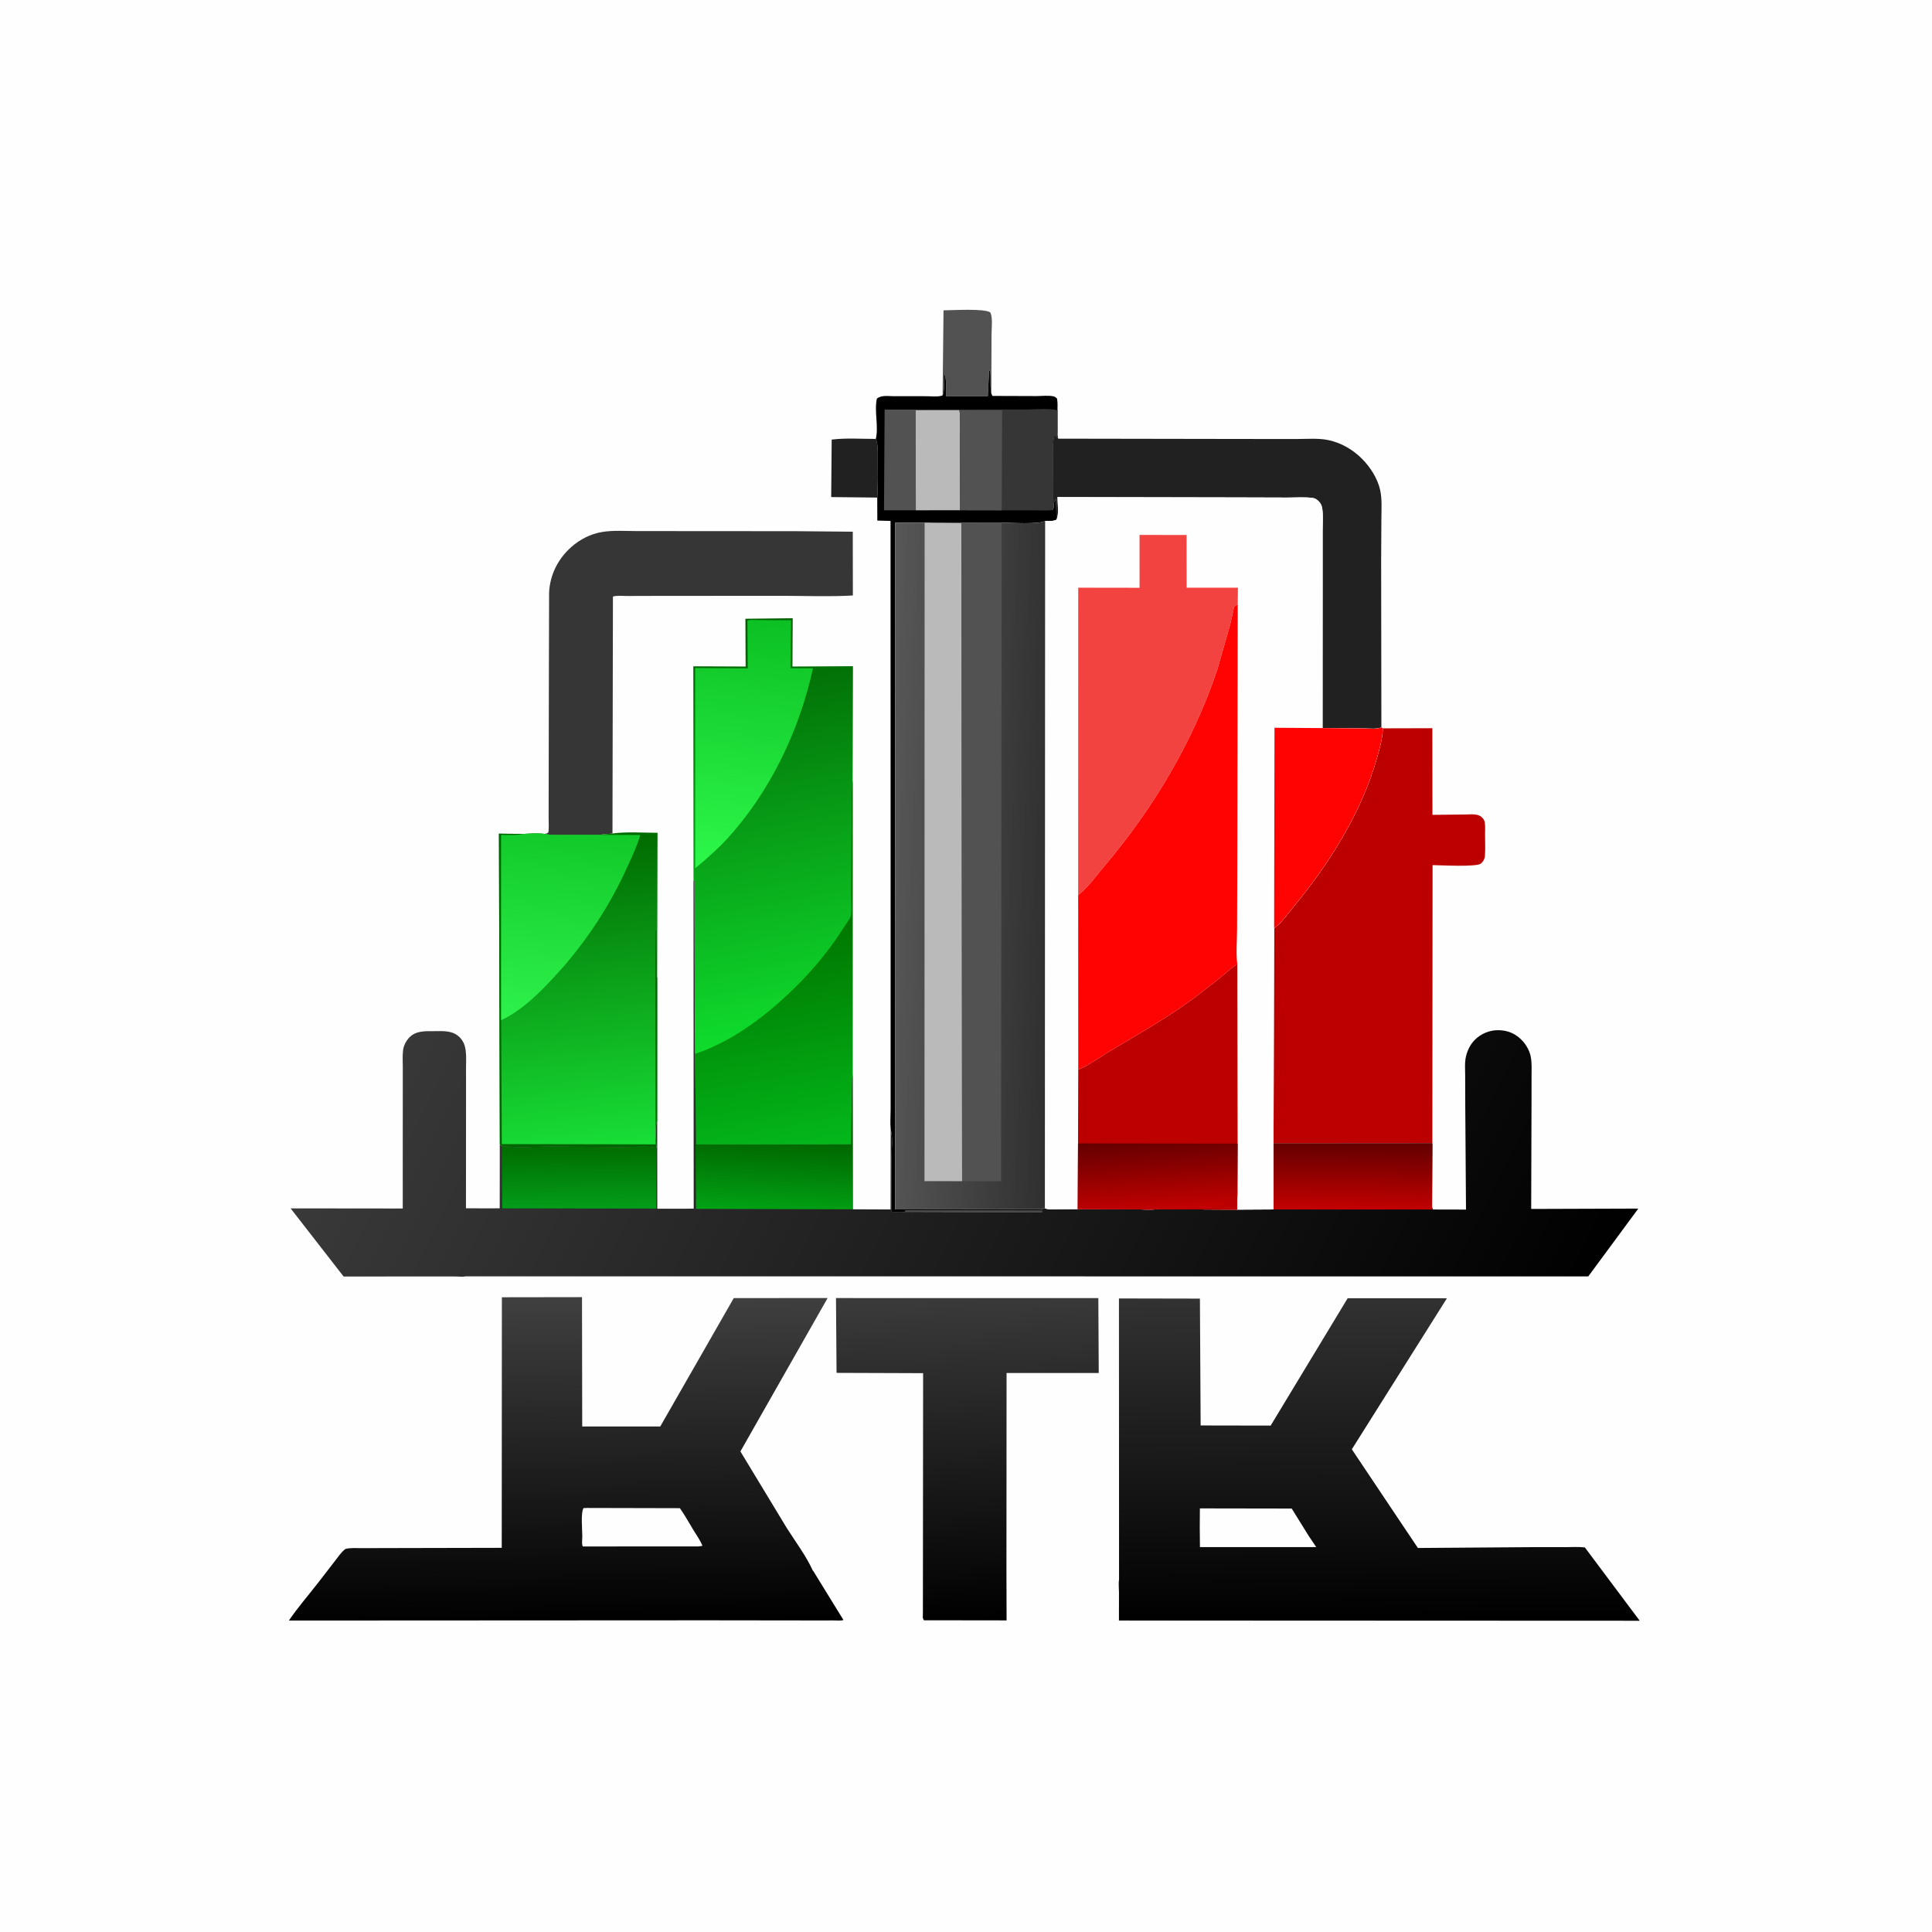<svg version="1.1" xmlns="http://www.w3.org/2000/svg" style="display: block;" viewBox="0 0 2048 2048" width="1024" height="1024">
<defs>
	<linearGradient id="Gradient1" gradientUnits="userSpaceOnUse" x1="1038.56" y1="1718.17" x2="1023.09" y2="1369.95">
		<stop class="stop0" offset="0" stop-opacity="1" stop-color="rgb(0,0,0)"/>
		<stop class="stop1" offset="1" stop-opacity="1" stop-color="rgb(60,59,60)"/>
	</linearGradient>
	<linearGradient id="Gradient2" gradientUnits="userSpaceOnUse" x1="597.907" y1="888.046" x2="631.241" y2="1218.33">
		<stop class="stop0" offset="0" stop-opacity="1" stop-color="rgb(0,106,0)"/>
		<stop class="stop1" offset="1" stop-opacity="1" stop-color="rgb(24,223,54)"/>
	</linearGradient>
	<linearGradient id="Gradient3" gradientUnits="userSpaceOnUse" x1="604.236" y1="879.926" x2="586.831" y2="1082.71">
		<stop class="stop0" offset="0" stop-opacity="1" stop-color="rgb(17,201,41)"/>
		<stop class="stop1" offset="1" stop-opacity="1" stop-color="rgb(46,241,75)"/>
	</linearGradient>
	<linearGradient id="Gradient4" gradientUnits="userSpaceOnUse" x1="773.001" y1="659.179" x2="854.361" y2="1094.24">
		<stop class="stop0" offset="0" stop-opacity="1" stop-color="rgb(0,94,0)"/>
		<stop class="stop1" offset="1" stop-opacity="1" stop-color="rgb(15,220,45)"/>
	</linearGradient>
	<linearGradient id="Gradient5" gradientUnits="userSpaceOnUse" x1="803.197" y1="656.27" x2="780.592" y2="919.655">
		<stop class="stop0" offset="0" stop-opacity="1" stop-color="rgb(12,192,35)"/>
		<stop class="stop1" offset="1" stop-opacity="1" stop-color="rgb(45,247,74)"/>
	</linearGradient>
	<linearGradient id="Gradient6" gradientUnits="userSpaceOnUse" x1="802.748" y1="997.611" x2="842.123" y2="1221.02">
		<stop class="stop0" offset="0" stop-opacity="1" stop-color="rgb(0,120,0)"/>
		<stop class="stop1" offset="1" stop-opacity="1" stop-color="rgb(3,184,27)"/>
	</linearGradient>
	<linearGradient id="Gradient7" gradientUnits="userSpaceOnUse" x1="1461.03" y1="1719.18" x2="1458.29" y2="1373.85">
		<stop class="stop0" offset="0" stop-opacity="1" stop-color="rgb(0,0,0)"/>
		<stop class="stop1" offset="1" stop-opacity="1" stop-color="rgb(50,50,50)"/>
	</linearGradient>
	<linearGradient id="Gradient8" gradientUnits="userSpaceOnUse" x1="600.054" y1="1720.5" x2="595.901" y2="1374.25">
		<stop class="stop0" offset="0" stop-opacity="1" stop-color="rgb(0,0,0)"/>
		<stop class="stop1" offset="1" stop-opacity="1" stop-color="rgb(64,64,64)"/>
	</linearGradient>
	<linearGradient id="Gradient9" gradientUnits="userSpaceOnUse" x1="1112.81" y1="919.39" x2="942.123" y2="915.652">
		<stop class="stop0" offset="0" stop-opacity="1" stop-color="rgb(48,48,48)"/>
		<stop class="stop1" offset="1" stop-opacity="1" stop-color="rgb(88,87,88)"/>
	</linearGradient>
	<linearGradient id="Gradient10" gradientUnits="userSpaceOnUse" x1="1605.99" y1="1537.64" x2="469.037" y2="963.873">
		<stop class="stop0" offset="0" stop-opacity="1" stop-color="rgb(0,0,0)"/>
		<stop class="stop1" offset="1" stop-opacity="1" stop-color="rgb(57,57,57)"/>
	</linearGradient>
	<linearGradient id="Gradient11" gradientUnits="userSpaceOnUse" x1="613.143" y1="1215.14" x2="613.857" y2="1279.86">
		<stop class="stop0" offset="0" stop-opacity="1" stop-color="rgb(0,108,0)"/>
		<stop class="stop1" offset="1" stop-opacity="1" stop-color="rgb(3,157,25)"/>
	</linearGradient>
	<linearGradient id="Gradient12" gradientUnits="userSpaceOnUse" x1="821.682" y1="1211.26" x2="818.271" y2="1282.74">
		<stop class="stop0" offset="0" stop-opacity="1" stop-color="rgb(0,104,0)"/>
		<stop class="stop1" offset="1" stop-opacity="1" stop-color="rgb(1,161,20)"/>
	</linearGradient>
	<linearGradient id="Gradient13" gradientUnits="userSpaceOnUse" x1="1434.44" y1="1211" x2="1433.57" y2="1282.02">
		<stop class="stop0" offset="0" stop-opacity="1" stop-color="rgb(98,0,0)"/>
		<stop class="stop1" offset="1" stop-opacity="1" stop-color="rgb(194,1,0)"/>
	</linearGradient>
	<linearGradient id="Gradient14" gradientUnits="userSpaceOnUse" x1="1224.1" y1="1208.06" x2="1228.87" y2="1283.43">
		<stop class="stop0" offset="0" stop-opacity="1" stop-color="rgb(101,0,0)"/>
		<stop class="stop1" offset="1" stop-opacity="1" stop-color="rgb(195,1,0)"/>
	</linearGradient>
</defs>
<path transform="translate(0,0)" fill="rgb(254,254,254)" d="M -0 -0 L 2048 0 L 2048 2048 L -0 2048 L -0 -0 z"/>
<path transform="translate(0,0)" fill="rgb(34,33,34)" d="M 929.912 527.454 L 881.103 526.914 L 881.621 465.983 C 896.75 464.113 913.127 465.28 928.411 465.27 C 931.095 472.033 930.439 480.68 930.487 487.893 C 930.576 501.051 930.792 514.322 929.912 527.454 z"/>
<path transform="translate(0,0)" fill="rgb(82,82,82)" d="M 999.191 419.163 L 1000.17 328.966 C 1009.59 328.943 1043.56 326.722 1049.78 331.203 C 1052.56 336.963 1051.06 348.333 1051.07 355.061 L 1050.83 417.029 L 1050.54 415.148 C 1049.45 407.732 1050.61 400.046 1049.5 392.643 L 1048.44 393.5 L 1047.16 419.993 L 1002.75 419.97 C 1002.76 412.752 1003.59 404.261 1001.57 397.352 L 1000.48 397.5 C 1000.4 403.273 1001.62 414.247 999.191 419.163 z"/>
<path transform="translate(0,0)" fill="rgb(0,0,0)" d="M 999.191 419.163 C 1001.62 414.247 1000.4 403.273 1000.48 397.5 L 1001.57 397.352 C 1003.59 404.261 1002.76 412.752 1002.75 419.97 L 1047.16 419.993 L 1048.44 393.5 L 1049.5 392.643 C 1050.61 400.046 1049.45 407.732 1050.54 415.148 L 1050.83 417.029 L 1052.03 419.697 L 1098.61 419.852 C 1104.14 419.861 1111.56 418.935 1116.9 420.172 C 1118.46 420.532 1119.39 421.461 1120.5 422.519 C 1121.26 426.669 1121.07 430.761 1121 434.959 L 1121 456.663 C 1121 459.423 1120.55 462.491 1121.84 465.009 C 1119.91 463.346 1119.92 462.982 1119.25 460.482 L 1118.75 462.505 L 1117.44 461.5 C 1115.5 470.611 1115.94 480.093 1115.93 489.364 L 1115.85 540.706 L 1116.34 539.898 C 1118.17 535.913 1115.76 531.853 1119.54 529.121 L 1119.95 550.896 C 1116.39 552.694 1111.99 552.194 1108.09 552.204 C 1100.53 556.077 1071.67 554.073 1061.76 554.045 L 985.767 554.154 L 980.131 554.135 L 948.978 553.92 L 948.876 1282.06 L 1104.75 1281.85 L 1105.3 1282.44 C 1103.61 1283.26 1103.96 1283.4 1102.5 1283.36 L 959.713 1283.21 L 959.5 1284 L 1105 1284 L 1104.5 1284.96 L 945.272 1284.56 L 945.211 1224.96 C 945.192 1217.12 946.32 1206.89 944.648 1199.32 L 944.196 1197.43 C 943.459 1190.59 944.095 1183 944.096 1176.09 L 944.096 1135.32 L 944.104 997.96 L 944.019 552.191 L 929.996 551.83 L 929.912 527.454 C 930.792 514.322 930.576 501.051 930.487 487.893 C 930.439 480.68 931.095 472.033 928.411 465.27 C 931.553 451.955 926.586 436.16 929.5 422.619 C 933.943 418.633 941.576 419.979 947.189 419.979 L 982.35 420.008 C 987.032 420.009 993.311 420.798 997.818 419.569 L 999.191 419.163 z"/>
<path transform="translate(0,0)" fill="rgb(82,82,82)" d="M 970.8 540.925 L 937.082 540.955 L 937.741 434.201 L 1017.41 434.105 L 1017.17 434.923 L 970.643 434.984 L 970.8 540.925 z"/>
<path transform="translate(0,0)" fill="rgb(187,186,186)" d="M 1017.17 434.923 C 1018.57 446.923 1017.65 459.928 1017.65 472.052 L 1017.49 540.903 L 970.8 540.925 L 970.643 434.984 L 1017.17 434.923 z"/>
<path transform="translate(0,0)" fill="rgb(54,54,54)" d="M 1017.41 434.105 L 1088.56 434.053 C 1098.6 434.088 1111.34 432.515 1121 434.959 L 1121 456.663 C 1121 459.423 1120.55 462.491 1121.84 465.009 C 1119.91 463.346 1119.92 462.982 1119.25 460.482 L 1118.75 462.505 L 1117.44 461.5 C 1115.5 470.611 1115.94 480.093 1115.93 489.364 L 1115.85 540.706 C 1109.8 541.505 1103.21 540.986 1097.09 540.987 L 1061.85 540.984 L 1017.49 540.903 L 1017.65 472.052 C 1017.65 459.928 1018.57 446.923 1017.17 434.923 L 1017.41 434.105 z"/>
<path transform="translate(0,0)" fill="rgb(82,82,82)" d="M 1017.17 434.923 L 1062.31 434.929 L 1061.85 540.984 L 1017.49 540.903 L 1017.65 472.052 C 1017.65 459.928 1018.57 446.923 1017.17 434.923 z"/>
<path transform="translate(0,0)" fill="rgb(34,33,34)" d="M 1115.85 540.706 L 1115.93 489.364 C 1115.94 480.093 1115.5 470.611 1117.44 461.5 L 1118.75 462.505 L 1119.25 460.482 C 1119.92 462.982 1119.91 463.346 1121.84 465.009 L 1321.96 465.33 L 1375.3 465.345 C 1385.99 465.345 1397.55 464.328 1408.04 466.5 C 1421.41 469.27 1433.87 476.459 1443.5 486.052 C 1452.47 494.984 1460.35 507.158 1463.06 519.625 C 1465.1 529.031 1464.38 539.572 1464.33 549.185 L 1464.07 594.092 L 1464.32 770.977 C 1459.83 773.277 1450.75 772.157 1445.61 772.172 L 1401.97 771.792 L 1402.04 610.485 L 1402.05 562.926 C 1402.03 555.514 1402.75 547.096 1401.74 539.773 C 1401.29 536.475 1400.39 533.9 1398.02 531.5 C 1396.16 529.621 1394.17 528.203 1391.5 527.842 C 1382.97 526.69 1373.21 527.476 1364.56 527.447 L 1309.43 527.282 L 1120.98 526.929 C 1121.03 533.116 1122.53 544.031 1120.45 549.641 L 1119.95 550.896 L 1119.54 529.121 C 1115.76 531.853 1118.17 535.913 1116.34 539.898 L 1115.85 540.706 z"/>
<path transform="translate(0,0)" fill="rgb(54,54,54)" d="M 577.194 883.959 C 578.665 883.683 579.778 883.589 580.979 882.612 C 582.136 881.671 581.569 869.038 581.564 866.778 L 581.837 715.858 L 582.073 627.856 C 583.064 609.059 591.569 592.365 605.561 579.898 C 614.714 571.742 626.139 565.934 638.27 563.925 C 650.035 561.977 662.835 562.944 674.762 562.943 L 736.622 562.997 L 842.367 563.067 L 903.977 563.624 L 904.079 631.229 C 879.4 632.667 854.261 631.619 829.51 631.587 L 697.429 631.663 L 664.683 631.762 C 660.212 631.777 653.889 631.036 649.738 632.41 L 649.252 883.5 C 645.012 884.209 640.601 883.884 636.445 884.926 L 598.776 885.002 C 591.67 884.971 584.17 885.476 577.194 883.959 z"/>
<path transform="translate(0,0)" fill="url(#Gradient1)" d="M 978.31 1710.38 L 978.539 1455.62 L 886.781 1455.3 L 886.178 1376.01 L 1164.28 1376.02 L 1164.72 1455.45 L 1067 1455.42 L 1066.87 1664.63 L 1067.02 1717.68 L 979.413 1717.56 C 977.682 1715.21 978.288 1713.22 978.31 1710.38 z"/>
<path transform="translate(0,0)" fill="url(#Gradient2)" d="M 649.252 883.5 C 664.623 881.502 681.453 882.795 697.002 882.795 L 696.672 1036.81 L 696.678 1188.26 C 694.045 1191.68 695.688 1211.35 695.889 1216.77 C 684.406 1214.47 670.63 1216.16 658.801 1216.03 L 580.145 1215.41 L 541 1216.48 C 538.581 1214.89 534.875 1215.3 531.957 1215.17 L 529.81 1213 L 528.914 883.747 L 554.558 883.992 C 561.734 883.536 570.111 882.894 577.194 883.959 C 584.17 885.476 591.67 884.971 598.776 885.002 L 636.445 884.926 C 640.601 883.884 645.012 884.209 649.252 883.5 z"/>
<path transform="translate(0,0)" fill="rgb(0,101,0)" d="M 529.81 1213 L 528.914 883.747 L 554.558 883.992 L 553.738 884.172 C 546.539 885.604 538.496 885.035 531.149 885.074 L 531.214 1081.5 L 531.949 1212.79 L 694.999 1213.06 L 694.786 1018.64 L 695.067 986.5 L 695.702 986.005 L 696.188 1025.46 C 696.205 1027.85 695.581 1035.18 696.672 1036.81 L 696.678 1188.26 C 694.045 1191.68 695.688 1211.35 695.889 1216.77 C 684.406 1214.47 670.63 1216.16 658.801 1216.03 L 580.145 1215.41 L 541 1216.48 C 538.581 1214.89 534.875 1215.3 531.957 1215.17 L 529.81 1213 z"/>
<path transform="translate(0,0)" fill="url(#Gradient3)" d="M 554.558 883.992 C 561.734 883.536 570.111 882.894 577.194 883.959 C 584.17 885.476 591.67 884.971 598.776 885.002 L 636.445 884.926 L 678.639 885.164 C 675.045 897.67 669.577 908.965 664.184 920.761 C 646.772 958.85 625.297 991.859 598.17 1023.78 C 579.166 1044.95 557.349 1069.26 531.214 1081.5 L 531.149 885.074 C 538.496 885.035 546.539 885.604 553.738 884.172 L 554.558 883.992 z"/>
<path transform="translate(0,0)" fill="rgb(188,0,0)" d="M 1465.88 772.068 L 1518.34 771.927 L 1518.45 863.768 L 1553.53 863.401 C 1558.93 863.368 1566.49 862.22 1570.71 866.258 C 1572.29 867.77 1573.43 869.3 1573.85 871.5 C 1574.64 875.548 1574.18 880.251 1574.2 884.364 C 1574.24 891.848 1574.57 899.534 1574.12 907 C 1573.92 910.317 1572.32 913.319 1569.76 915.436 C 1565.11 919.268 1526.95 917.144 1518.58 917.045 L 1518.36 1212.1 L 1350 1212.22 L 1350.62 983.898 L 1354.92 980.475 C 1360.99 974.712 1366.27 967.17 1371.62 960.698 C 1409.27 915.181 1443.45 860.979 1459.54 803.74 C 1462.46 793.332 1465.52 782.934 1465.88 772.068 z"/>
<path transform="translate(0,0)" fill="url(#Gradient4)" d="M 735.115 933.612 L 734.96 706.31 L 790.384 706.541 L 790.166 655.912 L 840.292 655.358 L 840.038 706.538 L 904.188 706.188 L 903.868 827.464 L 903.85 1138.56 C 902.783 1146.37 903.238 1155.08 903.017 1163 L 902.054 1213.15 L 737.852 1213.18 L 736.832 1117.12 L 736.586 1091.75 L 736.194 933.669 L 735.115 933.612 z"/>
<path transform="translate(0,0)" fill="url(#Gradient5)" d="M 736.986 920.289 L 736.894 708.121 L 792.699 708.49 L 792.266 657.854 C 794.948 656.588 800.453 657.289 803.482 657.258 L 838.578 657.471 L 837.941 708.33 L 861.797 708.437 C 847.454 774.637 815.75 840.567 769.573 890.521 C 762.191 898.507 753.842 905.753 745.777 913.042 L 736.986 920.289 z"/>
<path transform="translate(0,0)" fill="url(#Gradient6)" d="M 902.796 862.387 C 902.895 851.048 902.014 838.62 903.868 827.464 L 903.85 1138.56 C 902.783 1146.37 903.238 1155.08 903.017 1163 L 902.054 1213.15 L 737.852 1213.18 L 736.832 1117.12 C 777.786 1103.5 814.892 1074.65 845.115 1044.48 C 864.394 1025.23 882.019 1003.31 896.382 980.134 C 897.761 977.907 901.142 973.664 901.727 971.28 C 903.318 964.793 901.945 953.921 902.041 947 L 902.796 862.387 z"/>
<path transform="translate(0,0)" fill="url(#Gradient7)" d="M 1186.24 1674.4 L 1186.13 1376.41 L 1271.96 1376.58 L 1272.73 1511.05 L 1346.96 1511.18 L 1428.59 1376.18 L 1533.8 1376.23 L 1433 1536.3 L 1483.72 1612.12 L 1503.04 1640.93 L 1621.55 1640.06 L 1659.47 1640.03 C 1666.23 1640.03 1673.31 1639.55 1680.02 1640.34 L 1738.16 1718.06 L 1186.12 1717.83 L 1186.18 1688.45 C 1186.19 1684.15 1185.52 1678.57 1186.24 1674.4 z"/>
<path transform="translate(0,0)" fill="rgb(254,254,254)" d="M 1271.79 1619.62 L 1271.94 1598.97 L 1369.27 1599.13 L 1387.14 1627.91 L 1395.23 1639.96 L 1272 1639.96 L 1271.79 1619.62 z"/>
<path transform="translate(0,0)" fill="url(#Gradient8)" d="M 366.119 1641.97 C 371.359 1640.55 377.41 1641.13 382.83 1641.1 L 413.974 1641.01 L 531.868 1640.76 L 532.007 1375.15 L 616.95 1375.02 L 617.167 1512.11 L 699.894 1512.14 L 777.817 1376.04 L 877.31 1375.98 L 784.865 1538.57 L 834.118 1619.92 C 843.221 1634.28 854.73 1649.53 861.639 1665.01 L 861.968 1665.09 L 894.075 1717.25 C 891.18 1718.24 887.368 1717.72 884.269 1717.72 L 860.119 1717.74 L 749.413 1717.6 L 306.239 1717.83 C 315.683 1703.92 327.122 1690.86 337.425 1677.52 L 354.884 1654.93 C 358.348 1650.47 361.618 1645.41 366.119 1641.97 z"/>
<path transform="translate(0,0)" fill="rgb(254,254,254)" d="M 621.968 1598.5 L 720.726 1598.73 C 725.932 1606.15 730.356 1614.19 735.06 1621.94 C 738.27 1627.22 742.436 1632.9 744.626 1638.66 L 740.5 1639.25 L 617.889 1639.32 L 617.295 1638.08 C 616.691 1635.5 617.256 1631.25 617.267 1628.48 C 617.293 1621.87 615.47 1603.73 618.5 1598.68 L 621.968 1598.5 z"/>
<path transform="translate(0,0)" fill="url(#Gradient9)" d="M 1061.76 554.045 C 1071.67 554.073 1100.53 556.077 1108.09 552.204 L 1107.78 1280.85 L 1105.32 1280.64 L 1104.75 1281.85 L 948.876 1282.06 L 948.978 553.92 L 980.131 554.135 L 985.767 554.154 L 1061.76 554.045 z"/>
<path transform="translate(0,0)" fill="rgb(187,186,186)" d="M 980.131 554.135 L 985.767 554.154 L 987.062 554.256 L 1019.17 554.659 L 1019.88 1252.11 L 979.986 1252.05 L 980.131 554.135 z"/>
<path transform="translate(0,0)" fill="rgb(82,82,82)" d="M 985.767 554.154 L 1061.76 554.045 L 1061.19 1252.2 L 1019.88 1252.11 L 1019.17 554.659 L 987.062 554.256 L 985.767 554.154 z"/>
<path transform="translate(0,0)" fill="url(#Gradient10)" d="M 735.115 933.612 L 736.194 933.669 L 736.586 1091.75 L 736.832 1117.12 L 737.852 1213.18 L 902.054 1213.15 L 903.017 1163 C 903.238 1155.08 902.783 1146.37 903.85 1138.56 L 903.967 1281.9 L 944.078 1282.08 L 944.196 1197.43 L 944.648 1199.32 C 946.32 1206.89 945.192 1217.12 945.211 1224.96 L 945.272 1284.56 L 1104.5 1284.96 L 1105 1284 L 959.5 1284 L 959.713 1283.21 L 1102.5 1283.36 C 1103.96 1283.4 1103.61 1283.26 1105.3 1282.44 L 1104.75 1281.85 L 1105.32 1280.64 L 1107.78 1280.85 C 1111.4 1282.45 1115.28 1281.93 1119.17 1281.92 L 1142.43 1281.73 L 1202.12 1281.9 C 1210.05 1281.89 1219.11 1282.77 1226.93 1281.8 L 1311.23 1282.28 L 1350.05 1282.06 L 1350.04 1269.63 L 1350 1212.22 L 1518.36 1212.1 L 1518.04 1279.84 L 1518.95 1282.12 L 1554.02 1282.2 L 1553.23 1171.5 L 1553.13 1139.09 C 1553.13 1133.81 1552.64 1127.75 1553.47 1122.57 C 1554.68 1115 1558.07 1107.5 1563.57 1102.08 C 1570.11 1095.64 1579.22 1091.9 1588.41 1092.03 C 1598.8 1092.18 1607.29 1095.99 1614.25 1103.71 C 1618.25 1108.15 1621.52 1114.27 1622.67 1120.18 C 1623.93 1126.67 1623.53 1133.89 1623.52 1140.49 L 1623.47 1170.85 L 1623.12 1281.53 L 1736.67 1281.16 L 1683.63 1353.05 L 493.417 1352.98 C 490.697 1353.73 486.611 1353.13 483.687 1353.13 L 460.515 1353.09 L 364.223 1353.16 L 308.063 1280.93 L 426.93 1281.06 L 426.96 1163.74 L 426.987 1131 C 426.993 1125.02 426.469 1118.41 427.38 1112.5 C 428.112 1107.74 430.991 1102.56 434.436 1099.24 C 441.484 1092.43 451.197 1093.11 460.252 1093.06 C 470.147 1093 480.243 1092.1 487.69 1100.02 C 491.24 1103.8 492.906 1108.18 493.609 1113.23 C 494.484 1119.53 494 1126.23 494.004 1132.59 L 494.011 1165.41 L 493.938 1280.82 L 513.387 1280.91 L 529.727 1280.86 L 529.81 1213 L 531.957 1215.17 C 534.875 1215.3 538.581 1214.89 541 1216.48 L 580.145 1215.41 L 658.801 1216.03 C 670.63 1216.16 684.406 1214.47 695.889 1216.77 C 695.688 1211.35 694.045 1191.68 696.678 1188.26 L 696.774 1281.28 L 735.36 1281.25 L 735.115 933.612 z"/>
<path transform="translate(0,0)" fill="url(#Gradient11)" d="M 531.957 1215.17 C 534.875 1215.3 538.581 1214.89 541 1216.48 L 580.145 1215.41 L 658.801 1216.03 C 670.63 1216.16 684.406 1214.47 695.889 1216.77 L 695.517 1281.16 L 532.403 1280.92 L 531.957 1215.17 z"/>
<path transform="translate(0,0)" fill="url(#Gradient12)" d="M 903.967 1281.9 L 737.775 1281.48 L 736.586 1091.75 L 736.832 1117.12 L 737.852 1213.18 L 902.054 1213.15 L 903.017 1163 C 903.238 1155.08 902.783 1146.37 903.85 1138.56 L 903.967 1281.9 z"/>
<path transform="translate(0,0)" fill="url(#Gradient13)" d="M 1350 1212.22 L 1518.36 1212.1 L 1518.04 1279.84 L 1518.95 1282.12 L 1350.05 1282.06 L 1350.04 1269.63 L 1350 1212.22 z"/>
<path transform="translate(0,0)" fill="rgb(254,254,254)" d="M 1119.95 550.896 L 1120.45 549.641 C 1122.53 544.031 1121.03 533.116 1120.98 526.929 L 1309.43 527.282 L 1364.56 527.447 C 1373.21 527.476 1382.97 526.69 1391.5 527.842 C 1394.17 528.203 1396.16 529.621 1398.02 531.5 C 1400.39 533.9 1401.29 536.475 1401.74 539.773 C 1402.75 547.096 1402.03 555.514 1402.05 562.926 L 1402.04 610.485 L 1401.97 771.792 L 1445.61 772.172 C 1450.75 772.157 1459.83 773.277 1464.32 770.977 L 1465.88 772.068 C 1465.52 782.934 1462.46 793.332 1459.54 803.74 C 1443.45 860.979 1409.27 915.181 1371.62 960.698 C 1366.27 967.17 1360.99 974.712 1354.92 980.475 L 1350.62 983.898 L 1350 1212.22 L 1350.04 1269.63 L 1350.05 1282.06 L 1311.23 1282.28 L 1226.93 1281.8 C 1219.11 1282.77 1210.05 1281.89 1202.12 1281.9 L 1142.43 1281.73 L 1119.17 1281.92 C 1115.28 1281.93 1111.4 1282.45 1107.78 1280.85 L 1108.09 552.204 C 1111.99 552.194 1116.39 552.694 1119.95 550.896 z"/>
<path transform="translate(0,0)" fill="rgb(254,3,2)" d="M 1464.32 770.977 L 1465.88 772.068 C 1465.52 782.934 1462.46 793.332 1459.54 803.74 C 1443.45 860.979 1409.27 915.181 1371.62 960.698 C 1366.27 967.17 1360.99 974.712 1354.92 980.475 L 1350.62 983.898 L 1351.01 771.462 L 1401.97 771.792 L 1445.61 772.172 C 1450.75 772.157 1459.83 773.277 1464.32 770.977 z"/>
<path transform="translate(0,0)" fill="rgb(188,0,0)" d="M 1142.98 1133.84 C 1154.37 1129.27 1166.28 1120.36 1176.96 1113.98 C 1207.61 1095.67 1238.85 1078.08 1267.51 1056.65 L 1292.61 1037.1 C 1298.92 1031.91 1304.68 1026.44 1311.58 1022 L 1311.94 1212.28 L 1311.72 1263.48 L 1311.23 1282.28 L 1226.93 1281.8 C 1219.11 1282.77 1210.05 1281.89 1202.12 1281.9 L 1142.43 1281.73 L 1142.75 1212.08 L 1142.98 1133.84 z"/>
<path transform="translate(0,0)" fill="url(#Gradient14)" d="M 1142.75 1212.08 L 1311.94 1212.28 L 1311.72 1263.48 L 1311.23 1282.28 L 1226.93 1281.8 C 1219.11 1282.77 1210.05 1281.89 1202.12 1281.9 L 1142.43 1281.73 L 1142.75 1212.08 z"/>
<path transform="translate(0,0)" fill="rgb(188,0,0)" d="M 1226.93 1281.8 C 1230.83 1280.28 1236.88 1281.12 1241.1 1281.04 L 1283.5 1280.51 L 1283.49 1279.55 C 1288.24 1277.92 1293.19 1277.95 1298.02 1276.84 C 1301.12 1276.13 1308.37 1272.7 1309.5 1269.51 C 1310.4 1266.98 1310.04 1266.15 1311.72 1263.48 L 1311.23 1282.28 L 1226.93 1281.8 z"/>
<path transform="translate(0,0)" fill="rgb(242,67,65)" d="M 1142.9 948.822 L 1142.96 622.977 L 1207.99 623.073 L 1207.96 567.06 L 1257.83 567.096 L 1257.87 622.97 L 1312.25 622.979 L 1312.05 640.514 C 1311.16 641.154 1309.02 642.304 1308.45 643.116 C 1307.83 643.998 1307.38 647.401 1307.13 648.5 L 1303.72 663.318 L 1290.31 710.084 C 1264.73 786.283 1222.54 856.896 1170.7 918.126 C 1162.08 928.314 1153.48 940.662 1142.9 948.822 z"/>
<path transform="translate(0,0)" fill="rgb(254,3,2)" d="M 1312.05 640.514 L 1311.62 903.938 L 1311.35 985.023 C 1311.33 996.778 1310.08 1010.47 1311.58 1022 C 1304.68 1026.44 1298.92 1031.91 1292.61 1037.1 L 1267.51 1056.65 C 1238.85 1078.08 1207.61 1095.67 1176.96 1113.98 C 1166.28 1120.36 1154.37 1129.27 1142.98 1133.84 L 1142.9 948.822 C 1153.48 940.662 1162.08 928.314 1170.7 918.126 C 1222.54 856.896 1264.73 786.283 1290.31 710.084 L 1303.72 663.318 L 1307.13 648.5 C 1307.38 647.401 1307.83 643.998 1308.45 643.116 C 1309.02 642.304 1311.16 641.154 1312.05 640.514 z"/>
</svg>